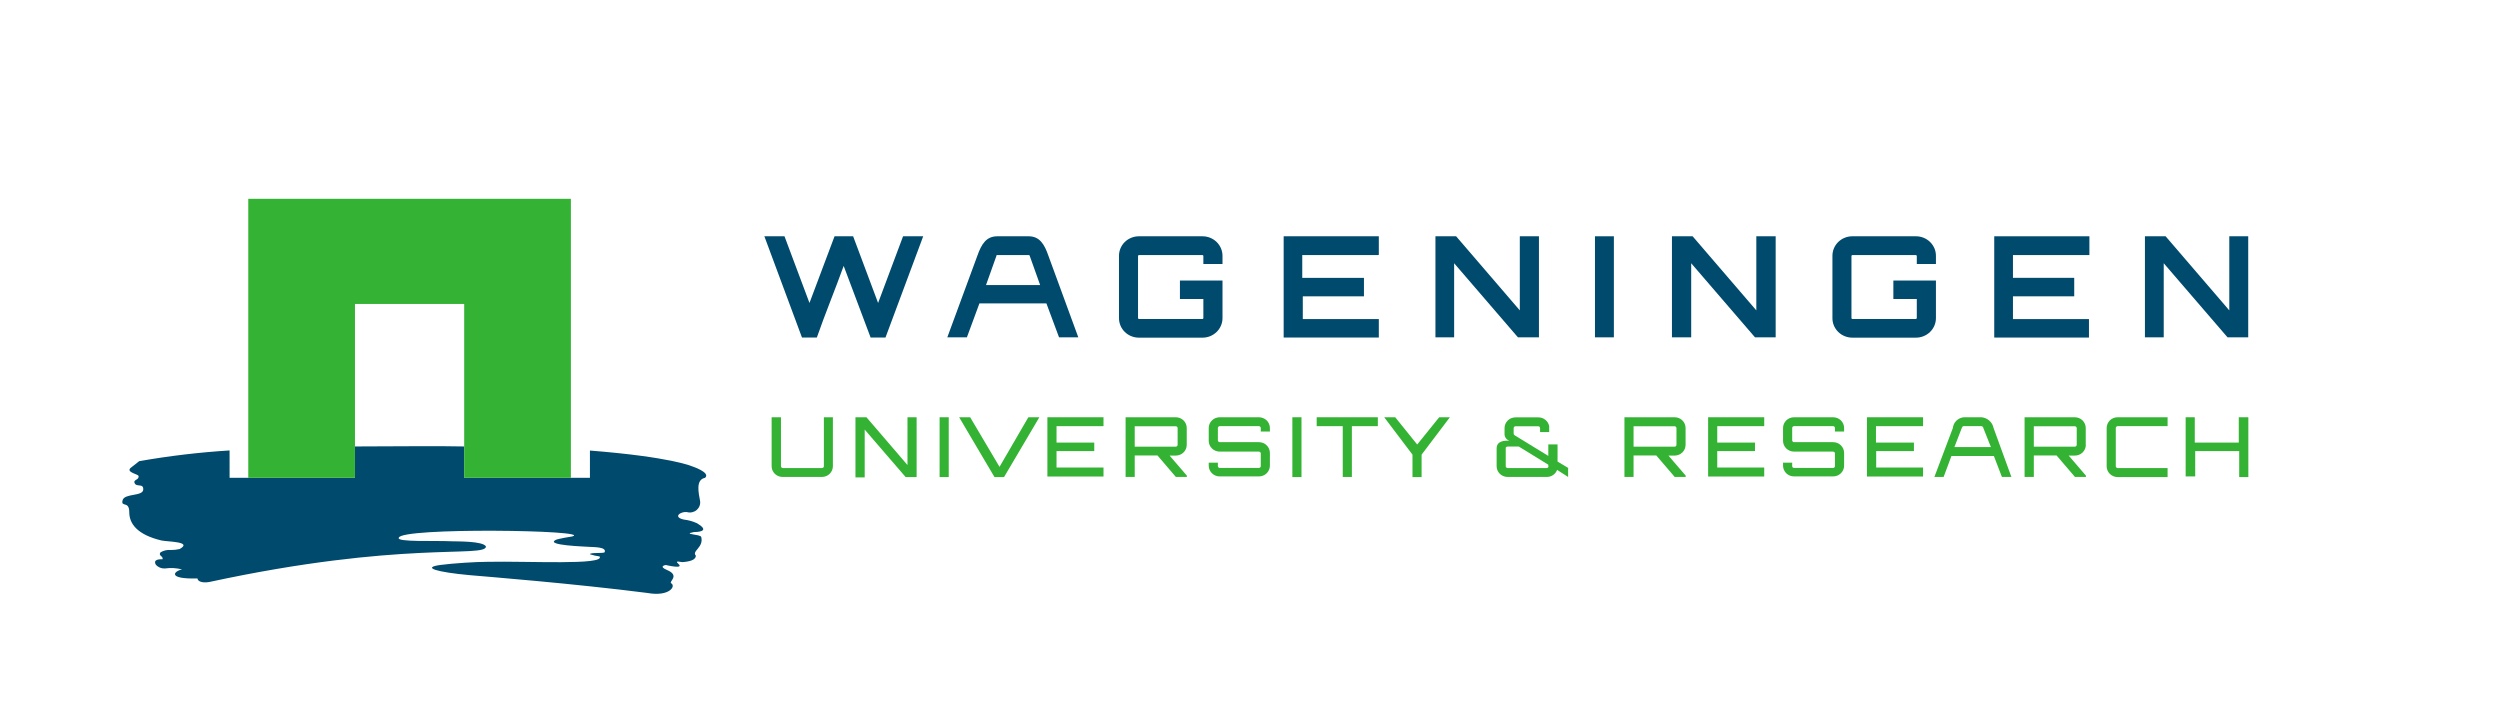 <svg width="142" height="41" viewBox="0 0 142 41" fill="none" xmlns="http://www.w3.org/2000/svg">
<g clip-path="url(#clip0_253_1536)">
<path d="M52.438 13.421L50.295 19.173H49.451L47.921 15.104C47.427 16.471 46.859 17.843 46.396 19.173H45.553L43.416 13.421H44.559L45.978 17.209L47.402 13.421H48.458L49.876 17.209L51.294 13.421H52.438Z" fill="#004A6D"/>
<path d="M69.438 14.995H68.351V14.543C68.351 14.536 68.349 14.529 68.347 14.522C68.344 14.515 68.34 14.509 68.334 14.504C68.329 14.499 68.323 14.495 68.316 14.492C68.309 14.49 68.302 14.488 68.295 14.488H64.696C64.681 14.488 64.667 14.494 64.656 14.504C64.645 14.515 64.64 14.529 64.64 14.543V18.063C64.64 18.078 64.645 18.091 64.656 18.102C64.667 18.112 64.681 18.118 64.696 18.118H68.295C68.302 18.118 68.309 18.116 68.316 18.114C68.323 18.111 68.329 18.107 68.334 18.102C68.34 18.097 68.344 18.091 68.347 18.084C68.349 18.077 68.351 18.07 68.351 18.063V16.983H67.02V15.934H69.438V18.069C69.438 18.215 69.408 18.36 69.351 18.495C69.293 18.631 69.209 18.753 69.103 18.856C68.996 18.959 68.87 19.041 68.732 19.097C68.593 19.152 68.444 19.18 68.295 19.179H64.696C64.546 19.18 64.398 19.152 64.26 19.096C64.121 19.041 63.996 18.959 63.89 18.856C63.784 18.753 63.7 18.63 63.644 18.495C63.587 18.36 63.558 18.215 63.559 18.069V14.543C63.556 14.396 63.584 14.25 63.64 14.114C63.696 13.977 63.779 13.853 63.886 13.748C63.991 13.644 64.118 13.561 64.257 13.505C64.396 13.448 64.545 13.42 64.696 13.421H68.295C68.444 13.42 68.593 13.448 68.732 13.503C68.87 13.559 68.996 13.64 69.103 13.744C69.209 13.847 69.293 13.97 69.351 14.105C69.408 14.24 69.438 14.385 69.438 14.531V14.976V14.995Z" fill="#004A6D"/>
<path d="M78.285 14.488H73.968V15.781H77.473V16.831H73.999V18.124H78.317V19.173H72.912V13.421H78.317V14.47L78.285 14.488Z" fill="#004A6D"/>
<path d="M86.325 13.421H87.412V19.161H86.219L82.595 14.952V19.161H81.533V13.421H82.708L86.325 17.63V13.421Z" fill="#004A6D"/>
<path d="M90.594 13.421H91.668V19.161H90.594V13.421Z" fill="#004A6D"/>
<path d="M99.771 13.421H100.858V19.161H99.684L96.06 14.952V19.161H94.967V13.421H96.141L99.759 17.63V13.421H99.771Z" fill="#004A6D"/>
<path d="M109.961 14.995H108.874V14.543C108.874 14.528 108.868 14.514 108.858 14.504C108.847 14.494 108.833 14.488 108.818 14.488H105.219C105.204 14.488 105.19 14.494 105.18 14.504C105.169 14.514 105.163 14.528 105.163 14.543V18.063C105.163 18.078 105.169 18.091 105.18 18.102C105.19 18.112 105.204 18.118 105.219 18.118H108.818C108.833 18.118 108.847 18.112 108.858 18.102C108.868 18.091 108.874 18.078 108.874 18.063V16.983H107.543V15.934H109.961V18.069C109.961 18.215 109.932 18.36 109.874 18.495C109.817 18.63 109.732 18.753 109.626 18.856C109.52 18.959 109.394 19.041 109.255 19.096C109.116 19.152 108.968 19.18 108.818 19.179H105.219C105.07 19.18 104.921 19.152 104.783 19.096C104.645 19.041 104.519 18.959 104.413 18.856C104.308 18.753 104.224 18.63 104.167 18.495C104.11 18.36 104.081 18.215 104.082 18.069V14.543C104.08 14.398 104.107 14.254 104.161 14.119C104.216 13.984 104.297 13.861 104.4 13.757C104.503 13.653 104.627 13.569 104.763 13.512C104.899 13.454 105.046 13.423 105.194 13.421H108.793C108.946 13.416 109.098 13.443 109.241 13.497C109.383 13.552 109.513 13.634 109.622 13.739C109.731 13.844 109.817 13.969 109.876 14.107C109.934 14.245 109.963 14.394 109.961 14.543V14.988V14.995Z" fill="#004A6D"/>
<path d="M118.678 14.488H114.336V15.781H117.816V16.831H114.336V18.124H118.653V19.173H113.273V13.421H118.678V14.47V14.488Z" fill="#004A6D"/>
<path d="M126.612 13.421H127.699V19.161H126.524L122.9 14.952V19.161H121.832V13.421H123.007L126.624 17.63V13.421H126.612Z" fill="#004A6D"/>
<path d="M59.555 14.543C59.323 13.866 59.048 13.421 58.424 13.421H56.649C56.025 13.421 55.75 13.854 55.512 14.531L53.807 19.161H54.919L55.631 17.233H59.436L60.154 19.161H61.248L59.555 14.543ZM56.006 16.19L56.593 14.543C56.593 14.507 56.593 14.488 56.649 14.488H58.436C58.468 14.488 58.474 14.488 58.492 14.543L59.08 16.19H56.006Z" fill="#004A6D"/>
<path d="M46.783 23.7H47.308V26.481C47.308 26.643 47.242 26.798 47.125 26.913C47.008 27.027 46.849 27.091 46.683 27.091H44.453C44.287 27.091 44.128 27.027 44.011 26.913C43.894 26.798 43.828 26.643 43.828 26.481V23.7H44.359V26.481C44.359 26.495 44.362 26.508 44.367 26.521C44.373 26.534 44.38 26.545 44.39 26.555C44.4 26.564 44.412 26.572 44.425 26.577C44.438 26.582 44.452 26.585 44.465 26.585H46.69C46.704 26.585 46.717 26.582 46.73 26.577C46.743 26.572 46.755 26.564 46.765 26.555C46.775 26.545 46.782 26.534 46.788 26.521C46.793 26.508 46.796 26.495 46.796 26.481V23.7H46.783Z" fill="#34B233"/>
<path d="M51.545 23.7H52.064V27.097H51.439L49.115 24.401V27.116H48.59V23.7H49.215L51.545 26.414V23.7Z" fill="#34B233"/>
<path d="M53.369 23.7H53.888V27.097H53.369V23.7Z" fill="#34B233"/>
<path d="M58.41 23.7H59.035L57.03 27.097H56.486L54.48 23.7H55.105L56.773 26.518L58.41 23.7Z" fill="#34B233"/>
<path d="M62.679 24.206H60.011V25.139H62.154V25.621H60.011V26.555H62.679V27.067H59.492V23.7H62.679V24.206Z" fill="#34B233"/>
<path d="M67.407 25.267C67.407 25.429 67.341 25.584 67.224 25.699C67.107 25.813 66.948 25.877 66.783 25.877H66.433L67.414 27.018V27.091H66.789L65.746 25.871H64.558H64.452V27.091H63.934V23.7H66.783C66.948 23.7 67.107 23.764 67.224 23.878C67.341 23.993 67.407 24.148 67.407 24.31V25.261V25.267ZM64.452 24.212V25.371H66.783C66.811 25.371 66.838 25.36 66.858 25.341C66.878 25.321 66.889 25.295 66.889 25.267V24.316C66.889 24.288 66.878 24.262 66.858 24.242C66.838 24.223 66.811 24.212 66.783 24.212H64.452Z" fill="#34B233"/>
<path d="M95.741 25.267C95.741 25.429 95.675 25.584 95.558 25.699C95.441 25.813 95.282 25.877 95.117 25.877H94.767L95.748 27.018V27.091H95.123L94.079 25.871H92.892H92.786V27.091H92.268V23.7H95.117C95.282 23.7 95.441 23.764 95.558 23.878C95.675 23.993 95.741 24.148 95.741 24.31V25.261V25.267ZM92.786 24.212V25.371H95.117C95.145 25.371 95.172 25.36 95.192 25.341C95.212 25.321 95.223 25.295 95.223 25.267V24.316C95.223 24.288 95.212 24.262 95.192 24.242C95.172 24.223 95.145 24.212 95.117 24.212H92.786Z" fill="#34B233"/>
<path d="M118.476 25.267C118.476 25.429 118.41 25.584 118.293 25.699C118.176 25.813 118.017 25.877 117.851 25.877H117.501L118.482 27.018V27.091H117.858L116.814 25.871H115.627H115.521V27.091H114.996V23.7H117.845C118.011 23.7 118.17 23.764 118.287 23.878C118.404 23.993 118.47 24.148 118.47 24.31V25.261L118.476 25.267ZM115.521 24.212V25.371H117.851C117.88 25.371 117.907 25.36 117.926 25.341C117.946 25.321 117.958 25.295 117.958 25.267V24.316C117.958 24.288 117.946 24.262 117.926 24.242C117.907 24.223 117.88 24.212 117.851 24.212H115.521Z" fill="#34B233"/>
<path d="M72.13 24.511H71.612V24.31C71.612 24.296 71.609 24.282 71.603 24.27C71.598 24.257 71.59 24.246 71.58 24.236C71.57 24.227 71.559 24.219 71.546 24.214C71.533 24.209 71.519 24.206 71.505 24.206H69.281C69.267 24.206 69.253 24.209 69.24 24.214C69.228 24.219 69.216 24.227 69.206 24.236C69.196 24.246 69.188 24.257 69.183 24.27C69.178 24.282 69.175 24.296 69.175 24.31V25.011C69.175 25.039 69.186 25.065 69.206 25.084C69.226 25.104 69.253 25.115 69.281 25.115H71.505C71.671 25.115 71.83 25.179 71.947 25.294C72.064 25.408 72.13 25.563 72.13 25.725V26.451C72.13 26.613 72.064 26.768 71.947 26.882C71.83 26.997 71.671 27.061 71.505 27.061H69.281C69.115 27.061 68.956 26.997 68.839 26.882C68.722 26.768 68.656 26.613 68.656 26.451V26.28H69.175V26.475C69.175 26.503 69.186 26.529 69.206 26.549C69.226 26.568 69.253 26.579 69.281 26.579H71.505C71.533 26.579 71.56 26.568 71.58 26.549C71.6 26.529 71.612 26.503 71.612 26.475V25.755C71.612 25.728 71.6 25.701 71.58 25.682C71.56 25.663 71.533 25.652 71.505 25.652H69.281C69.115 25.652 68.956 25.587 68.839 25.473C68.722 25.359 68.656 25.203 68.656 25.042V24.31C68.656 24.148 68.722 23.993 68.839 23.878C68.956 23.764 69.115 23.7 69.281 23.7H71.505C71.671 23.7 71.83 23.764 71.947 23.878C72.064 23.993 72.13 24.148 72.13 24.31V24.511Z" fill="#34B233"/>
<path d="M73.406 23.7H73.925V27.097H73.406V23.7Z" fill="#34B233"/>
<path d="M78.261 23.7V24.206H76.786V27.091H76.268V24.206H74.787V23.7H78.267H78.261Z" fill="#34B233"/>
<path d="M82.353 23.7L80.747 25.823V27.097H80.229V25.823L78.623 23.7H79.248L80.497 25.249L81.747 23.7H82.372H82.353Z" fill="#34B233"/>
<path d="M100.208 24.206H97.54V25.139H99.683V25.621H97.54V26.555H100.208V27.067H97.022V23.7H100.208V24.206Z" fill="#34B233"/>
<path d="M104.745 24.511H104.226V24.31C104.226 24.296 104.224 24.282 104.218 24.27C104.213 24.257 104.205 24.246 104.195 24.236C104.185 24.227 104.174 24.219 104.161 24.214C104.148 24.209 104.134 24.206 104.12 24.206H101.902C101.888 24.206 101.874 24.209 101.861 24.214C101.849 24.219 101.837 24.227 101.827 24.236C101.817 24.246 101.809 24.257 101.804 24.27C101.799 24.282 101.796 24.296 101.796 24.31V25.011C101.796 25.039 101.807 25.065 101.827 25.084C101.847 25.104 101.874 25.115 101.902 25.115H104.12C104.286 25.115 104.445 25.179 104.562 25.294C104.679 25.408 104.745 25.563 104.745 25.725V26.451C104.745 26.613 104.679 26.768 104.562 26.882C104.445 26.997 104.286 27.061 104.12 27.061H101.902C101.736 27.061 101.578 26.997 101.46 26.882C101.343 26.768 101.277 26.613 101.277 26.451V26.28H101.796V26.475C101.796 26.503 101.807 26.529 101.827 26.549C101.847 26.568 101.874 26.579 101.902 26.579H104.12C104.148 26.579 104.175 26.568 104.195 26.549C104.215 26.529 104.226 26.503 104.226 26.475V25.755C104.226 25.728 104.215 25.701 104.195 25.682C104.175 25.663 104.148 25.652 104.12 25.652H101.902C101.736 25.652 101.578 25.587 101.46 25.473C101.343 25.359 101.277 25.203 101.277 25.042V24.31C101.277 24.148 101.343 23.993 101.46 23.878C101.578 23.764 101.736 23.7 101.902 23.7H104.12C104.286 23.7 104.445 23.764 104.562 23.878C104.679 23.993 104.745 24.148 104.745 24.31V24.511Z" fill="#34B233"/>
<path d="M109.217 24.206H106.555V25.139H108.711V25.621H106.568V26.555H109.229V27.067H106.043V23.7H109.229V24.206H109.217Z" fill="#34B233"/>
<path d="M112.553 23.7C112.719 23.716 112.875 23.785 112.997 23.895C113.12 24.005 113.203 24.15 113.234 24.31L114.247 27.091H113.709L113.253 25.902H110.841L110.398 27.091H109.873L110.923 24.31C110.938 24.153 111.009 24.006 111.123 23.895C111.237 23.784 111.387 23.715 111.547 23.7H112.56H112.553ZM113.084 25.395L112.653 24.31C112.651 24.283 112.639 24.258 112.619 24.239C112.6 24.22 112.574 24.209 112.547 24.206H111.535C111.479 24.206 111.46 24.236 111.429 24.31L111.01 25.395H113.084Z" fill="#34B233"/>
<path d="M120.283 24.206C120.269 24.206 120.255 24.209 120.242 24.214C120.229 24.219 120.218 24.227 120.208 24.236C120.198 24.246 120.19 24.257 120.185 24.27C120.18 24.282 120.177 24.296 120.177 24.31V26.481C120.177 26.495 120.18 26.508 120.185 26.521C120.19 26.534 120.198 26.545 120.208 26.555C120.218 26.564 120.229 26.572 120.242 26.577C120.255 26.582 120.269 26.585 120.283 26.585H123.119V27.097H120.283C120.117 27.097 119.958 27.033 119.841 26.919C119.724 26.804 119.658 26.649 119.658 26.487V24.31C119.658 24.148 119.724 23.993 119.841 23.878C119.958 23.764 120.117 23.7 120.283 23.7H123.119V24.206H120.283Z" fill="#34B233"/>
<path d="M127.706 23.7V27.097H127.187V25.621H124.688V27.061H124.145V23.7H124.663V25.139H127.162V23.7H127.681H127.706Z" fill="#34B233"/>
<path d="M89.094 26.591L88.469 26.219V25.243H87.944V25.896L86.032 24.724C86.016 24.716 86.001 24.703 85.991 24.686C85.981 24.67 85.976 24.652 85.976 24.633V24.316C85.976 24.288 85.987 24.262 86.007 24.242C86.027 24.223 86.054 24.212 86.082 24.212H87.37C87.398 24.212 87.425 24.223 87.445 24.242C87.465 24.262 87.476 24.288 87.476 24.316V24.541H87.994V24.212C87.969 24.069 87.892 23.939 87.778 23.846C87.663 23.753 87.518 23.704 87.37 23.706H86.082C85.917 23.706 85.758 23.77 85.641 23.884C85.523 23.999 85.458 24.154 85.458 24.316V24.7C85.466 24.774 85.495 24.845 85.543 24.903C85.59 24.962 85.654 25.005 85.726 25.029H85.633C85.283 25.029 85.008 25.133 85.008 25.469V26.481C85.008 26.643 85.074 26.798 85.191 26.913C85.308 27.027 85.467 27.091 85.633 27.091H87.857C87.985 27.091 88.111 27.053 88.216 26.981C88.321 26.909 88.4 26.807 88.444 26.689L89.069 27.091V26.591H89.094ZM87.957 26.481C87.957 26.509 87.946 26.535 87.926 26.555C87.906 26.574 87.879 26.585 87.851 26.585H85.633C85.604 26.585 85.577 26.574 85.558 26.555C85.538 26.535 85.526 26.509 85.526 26.481V25.469C85.523 25.455 85.523 25.44 85.526 25.426C85.538 25.406 85.556 25.39 85.577 25.379C85.598 25.368 85.621 25.363 85.645 25.365H86.27L87.944 26.396V26.481H87.957Z" fill="#34B233"/>
<path d="M40.049 27.14C40.387 26.835 39.293 26.481 39.293 26.481C39.293 26.481 38.131 25.957 33.508 25.591V27.14H26.367V25.359C24.942 25.322 22.131 25.359 20.163 25.359V27.14H13.04V25.585C11.318 25.692 9.603 25.896 7.904 26.195C7.904 26.195 7.561 26.475 7.517 26.5C7.136 26.75 7.517 26.847 7.786 26.969C7.886 27.018 7.892 27.049 7.854 27.146C7.817 27.244 7.586 27.274 7.636 27.415C7.729 27.707 8.161 27.415 8.136 27.811C8.111 28.208 7.061 28.006 6.961 28.421C6.861 28.836 7.342 28.421 7.342 29.092C7.342 29.763 7.817 30.373 9.16 30.697C9.479 30.776 10.978 30.752 10.204 31.185C10.038 31.224 9.868 31.242 9.697 31.24C9.494 31.221 9.29 31.268 9.116 31.374C8.973 31.575 9.279 31.575 9.235 31.764C9.06 31.764 8.685 31.764 8.848 32.069C8.91 32.143 8.99 32.201 9.08 32.24C9.17 32.278 9.268 32.295 9.366 32.289C9.694 32.242 10.027 32.261 10.347 32.344C9.879 32.429 9.46 32.905 11.216 32.856C11.253 33.118 11.728 33.094 11.89 33.057C22.837 30.691 27.566 31.697 27.604 31.044C27.454 30.721 25.91 30.758 25.654 30.745C24.655 30.697 22.53 30.8 22.649 30.55C22.705 29.94 33.801 30.111 32.502 30.471C32.446 30.471 31.665 30.611 31.565 30.666C30.94 30.977 33.264 31.044 33.502 31.063C33.739 31.081 34.464 31.063 34.345 31.362C34.308 31.453 33.483 31.362 33.514 31.484C33.691 31.541 33.873 31.582 34.058 31.606C34.389 32.118 29.978 31.862 27.697 31.911C27.029 31.911 25.717 31.996 25.036 32.087C23.88 32.24 24.867 32.502 26.66 32.667C27.622 32.752 32.571 33.143 36.769 33.68C38.019 33.905 38.406 33.295 38.125 33.131C37.962 33.039 38.656 32.698 37.881 32.374C37.388 32.167 37.794 32.087 37.825 32.094C37.856 32.1 38.893 32.35 38.525 32.02C38.287 31.807 38.687 31.935 38.762 31.929C39.693 31.862 39.474 31.514 39.537 31.575C39.25 31.301 39.987 31.111 39.831 30.502C39.781 30.331 38.712 30.361 39.412 30.221C39.493 30.221 40.468 30.221 39.562 29.708C39.337 29.607 39.096 29.541 38.85 29.513C38.175 29.367 38.681 29.037 39.018 29.086C39.111 29.113 39.209 29.117 39.303 29.098C39.398 29.078 39.486 29.037 39.56 28.977C39.634 28.916 39.692 28.839 39.728 28.752C39.764 28.665 39.778 28.57 39.768 28.476C39.681 27.994 39.499 27.244 40.049 27.14Z" fill="#004A6D"/>
<path d="M14.102 11.292V27.14H20.162V17.264H26.366V27.14H32.426V11.292H14.102Z" fill="#34B233"/>
</g>
<defs>
<clipPath id="clip0_253_1536">
<rect width="142" height="41" fill="white"/>
</clipPath>
</defs>
</svg>
